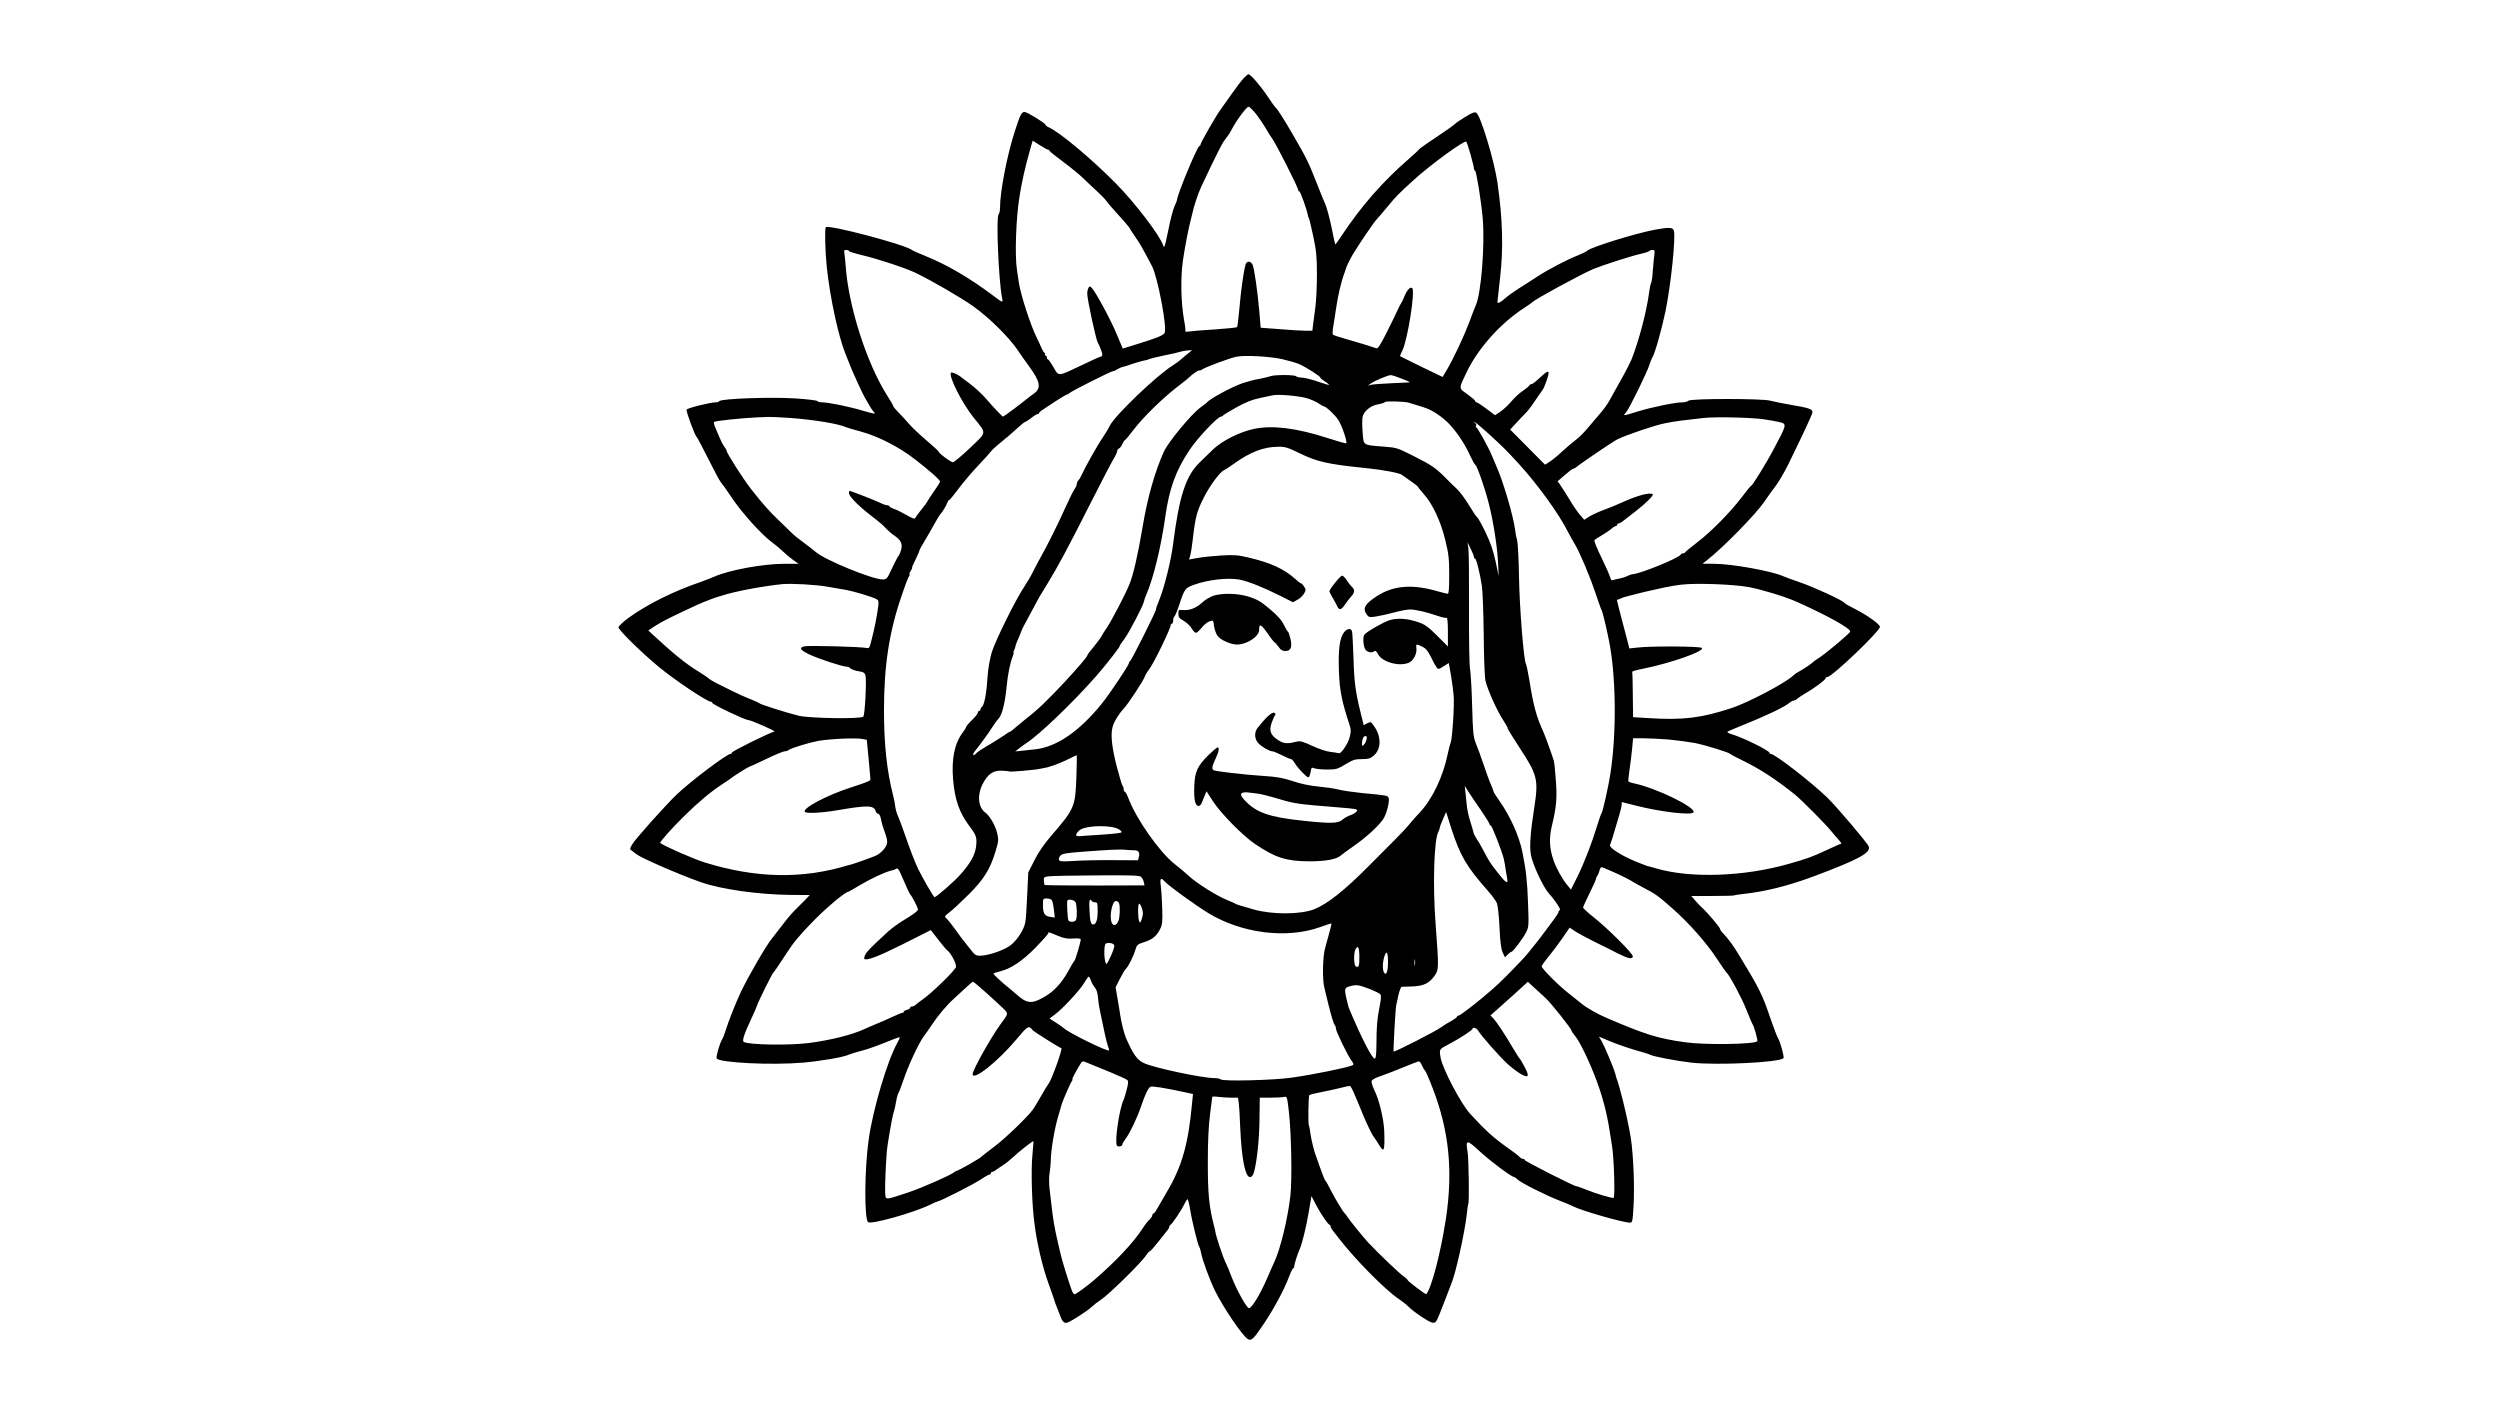 <?xml version="1.0" encoding="UTF-8" standalone="yes"?>
<svg version="1.0" xmlns="http://www.w3.org/2000/svg" width="1920" height="1080" viewBox="0 0 1920 1080" preserveAspectRatio="xMidYMid meet">
  <g transform="translate(0,1080) scale(0.1,-0.1)" fill="#000000" stroke="none">
    <path d="M9548 10196 c-17 -19 -56 -71 -87 -115 -31 -44 -71 -101 -90 -127
-36 -50 -151 -251 -151 -264 0 -5 -4 -10 -9 -12 -18 -6 -171 -376 -171 -412 0
-4 -9 -27 -20 -51 -11 -24 -33 -107 -48 -186 -27 -130 -30 -139 -40 -111 -27
78 -217 326 -362 473 -189 191 -428 391 -515 431 -14 6 -25 15 -25 19 0 12
-142 99 -161 99 -24 0 -34 -20 -75 -148 -61 -188 -114 -465 -114 -591 0 -20
-5 -42 -11 -48 -20 -20 0 -503 27 -642 8 -39 8 -39 -76 24 -174 131 -351 234
-518 301 -47 19 -90 38 -96 43 -52 42 -642 198 -664 176 -9 -9 -5 -186 8 -310
25 -233 90 -535 145 -667 14 -35 27 -67 29 -73 7 -24 102 -233 116 -255 5 -8
19 -33 31 -54 12 -22 28 -46 36 -54 8 -8 12 -16 10 -18 -2 -2 -42 7 -88 21
-101 31 -268 65 -314 65 -18 0 -35 4 -37 9 -1 6 -78 15 -170 21 -179 12 -563
-1 -582 -20 -6 -6 -18 -10 -28 -10 -43 0 -220 -44 -225 -56 -5 -14 64 -201 77
-209 4 -3 44 -78 89 -168 44 -89 88 -171 98 -182 10 -11 45 -60 78 -110 80
-121 233 -291 320 -355 28 -20 64 -51 80 -67 17 -17 50 -44 74 -62 l44 -31
-109 0 c-164 0 -424 -48 -539 -99 -22 -10 -69 -28 -105 -41 -204 -69 -405
-169 -547 -271 -47 -34 -83 -68 -83 -77 0 -20 170 -188 305 -300 122 -102 376
-272 406 -272 5 0 9 -4 9 -8 0 -12 252 -132 277 -132 19 0 213 -85 201 -88
-47 -13 -328 -152 -328 -163 0 -5 -4 -9 -9 -9 -29 0 -301 -205 -413 -311 -84
-80 -326 -350 -344 -386 -19 -34 -19 -35 1 -48 11 -8 25 -19 31 -24 35 -29
328 -157 496 -216 156 -55 440 -95 690 -98 l147 -1 -37 -39 c-20 -21 -54 -55
-75 -75 -21 -20 -64 -70 -95 -112 -31 -41 -69 -89 -83 -107 -43 -51 -181 -289
-240 -413 -38 -81 -97 -229 -116 -294 -8 -27 -21 -59 -28 -70 -18 -29 -48
-134 -41 -145 21 -33 423 -53 664 -32 131 11 317 43 350 61 9 4 55 19 102 31
47 12 130 42 185 65 55 23 102 40 104 38 3 -2 -5 -21 -17 -42 -78 -140 -189
-514 -221 -747 -32 -230 -34 -607 -4 -631 24 -20 353 73 477 134 26 13 53 25
60 26 24 4 264 126 324 165 34 23 67 41 72 41 6 0 10 5 10 10 0 6 5 10 10 10
6 0 16 5 23 10 7 6 33 24 58 40 25 16 62 46 83 66 37 36 149 124 153 120 1 -1
-3 -49 -8 -106 -12 -122 -4 -389 17 -538 20 -151 61 -323 104 -442 33 -91 50
-141 55 -160 1 -3 7 -18 14 -35 6 -16 17 -43 23 -60 15 -41 27 -55 47 -55 20
0 155 86 196 124 17 16 48 40 70 54 57 36 315 289 346 340 11 17 24 32 29 32
5 0 36 35 69 77 34 43 66 83 71 90 6 7 10 16 10 22 0 5 4 11 8 13 12 4 87 115
108 161 10 20 21 37 24 37 4 0 13 -35 20 -77 14 -91 59 -273 70 -288 4 -5 11
-28 15 -50 9 -51 68 -212 107 -290 66 -132 209 -343 251 -369 27 -17 45 0 125
120 78 117 155 260 193 362 13 34 27 62 31 62 5 0 8 7 8 15 0 17 25 96 45 140
16 36 49 175 64 265 6 36 14 81 17 100 l6 34 36 -69 c36 -68 89 -147 105 -153
4 -2 7 -8 7 -13 0 -6 5 -15 10 -22 6 -7 29 -37 52 -67 127 -164 354 -394 459
-465 24 -16 60 -44 79 -63 45 -43 146 -111 177 -119 31 -7 32 -6 89 142 25 66
52 135 59 153 34 77 106 403 121 546 3 34 8 64 10 68 9 14 4 344 -5 402 -17
96 -6 96 94 3 80 -74 244 -197 265 -197 4 0 14 -8 23 -17 20 -23 218 -123 322
-163 44 -17 91 -37 105 -44 61 -33 386 -126 438 -126 18 0 21 10 27 118 10
148 0 397 -20 530 -14 92 -54 273 -87 387 -7 22 -13 43 -14 48 -1 4 -3 9 -4
12 -1 3 -3 8 -5 13 -1 4 -5 21 -10 37 -13 47 -85 216 -106 252 l-20 32 93 -39
c51 -21 136 -50 188 -65 52 -14 103 -30 112 -35 25 -14 199 -47 317 -61 195
-22 675 1 708 34 8 9 -24 125 -41 152 -7 11 -32 76 -56 145 -65 192 -83 229
-241 490 -52 86 -88 134 -134 181 -8 9 -15 20 -15 25 0 11 -100 129 -134 159
-13 11 -38 37 -55 57 l-32 37 161 0 c88 0 164 2 168 4 4 3 34 7 67 11 170 18
350 63 545 136 345 129 440 181 422 229 -10 27 -244 303 -317 374 -121 118
-404 337 -435 337 -5 0 -10 4 -10 8 0 17 -204 118 -293 144 -21 6 -34 14 -30
18 4 4 51 24 103 45 182 72 335 145 371 176 12 10 28 19 35 19 7 0 19 6 26 13
7 7 36 26 63 42 69 39 155 104 155 115 0 6 6 10 13 10 36 0 411 358 405 387
-4 22 -105 93 -195 138 -39 19 -75 40 -79 46 -10 18 -243 124 -346 159 -51 17
-106 37 -123 45 -87 39 -393 95 -529 95 l-91 1 35 27 c121 94 372 350 438 446
26 39 66 94 89 124 23 30 67 105 97 166 120 245 186 387 186 401 0 23 -29 33
-161 55 -68 12 -142 27 -164 33 -58 17 -609 17 -627 0 -6 -7 -29 -13 -49 -13
-54 0 -229 -36 -341 -70 -115 -36 -117 -36 -90 -7 23 25 164 311 182 372 7 22
16 45 20 50 17 22 71 211 100 350 42 202 81 575 65 624 -8 26 -38 27 -150 6
-151 -29 -482 -132 -515 -160 -8 -8 -39 -23 -69 -35 -87 -34 -230 -109 -316
-165 -44 -29 -109 -71 -145 -93 -36 -23 -79 -54 -97 -70 -34 -32 -63 -47 -63
-33 0 5 9 87 20 183 27 226 21 452 -20 738 -25 169 -129 513 -162 534 -13 8
-31 1 -80 -29 -35 -21 -72 -46 -83 -56 -11 -11 -49 -38 -85 -62 -130 -87 -189
-128 -192 -135 -2 -4 -37 -36 -78 -72 -201 -175 -364 -360 -515 -588 -26 -40
-49 -71 -50 -70 -2 2 -15 62 -29 133 -15 72 -36 148 -45 170 -10 22 -44 105
-75 185 -58 146 -72 176 -180 362 -69 118 -114 189 -130 203 -7 6 -34 44 -61
85 -52 78 -131 170 -147 170 -5 0 -23 -16 -40 -34z m106 -281 c26 -36 57 -82
68 -102 11 -21 33 -56 49 -78 31 -43 199 -375 199 -394 0 -6 4 -11 9 -11 8 0
59 -143 65 -182 1 -7 5 -18 8 -24 4 -6 19 -69 34 -140 23 -108 28 -155 28
-289 0 -88 -5 -203 -12 -255 -7 -52 -15 -114 -18 -137 l-5 -43 -52 0 c-29 0
-118 5 -198 12 l-147 11 -11 131 c-14 157 -37 313 -50 350 -13 33 -46 35 -55
4 -15 -51 -36 -201 -47 -333 -7 -77 -15 -143 -18 -147 -4 -4 -81 -12 -171 -18
-91 -5 -180 -13 -198 -16 -19 -3 -32 -2 -29 3 3 4 -1 42 -9 83 -24 133 -28
321 -10 454 15 103 44 255 62 321 3 11 7 30 10 41 10 52 47 163 69 209 121
256 162 338 184 364 14 17 35 47 46 68 38 75 118 183 134 183 9 0 38 -30 65
-65z m-1604 -265 c6 0 10 -4 10 -8 0 -4 48 -43 108 -87 59 -44 125 -98 147
-120 22 -22 70 -67 106 -100 36 -33 70 -68 75 -77 5 -9 45 -56 89 -104 44 -48
82 -92 85 -98 3 -6 25 -40 48 -74 40 -57 57 -89 129 -225 45 -87 119 -479 97
-515 -13 -19 -64 -40 -215 -86 l-106 -33 -47 111 c-45 110 -163 327 -192 356
-13 13 -16 13 -24 0 -5 -8 -10 -28 -10 -45 0 -43 66 -349 81 -377 7 -12 14
-25 14 -28 1 -3 7 -18 13 -33 12 -28 9 -47 -8 -47 -4 0 -69 -29 -143 -65 -185
-88 -175 -88 -216 -15 -19 33 -38 60 -43 60 -4 0 -8 7 -8 15 0 8 -5 15 -11 15
-5 0 -7 5 -4 10 3 6 3 10 -2 10 -4 0 -14 15 -22 33 -7 17 -25 55 -38 82 -48
96 -123 327 -138 424 -2 14 -9 60 -15 101 -17 106 -7 394 19 555 18 118 45
236 87 383 l15 52 55 -35 c30 -19 59 -35 64 -35z m3244 -37 c14 -51 26 -99 26
-107 0 -9 4 -16 8 -16 10 0 50 -248 60 -375 16 -206 -13 -570 -54 -660 -7 -16
-31 -77 -52 -135 -43 -112 -123 -283 -173 -365 l-30 -50 -162 78 c-89 44 -163
80 -164 81 -2 2 7 22 18 46 40 83 99 454 75 477 -13 13 -38 -11 -56 -54 -11
-27 -24 -55 -30 -63 -6 -8 -15 -26 -21 -40 -5 -13 -42 -89 -81 -167 -56 -112
-75 -142 -87 -138 -23 9 -153 49 -246 75 -44 12 -84 26 -88 30 -4 4 -3 33 3
66 5 32 15 91 20 129 16 108 40 212 66 280 4 11 8 25 10 30 4 18 34 79 56 115
52 85 158 241 178 262 12 13 50 57 83 97 71 86 84 99 198 203 129 119 397 314
410 300 4 -4 19 -48 33 -99z m-4774 -741 c0 -4 44 -18 98 -31 131 -31 343
-102 417 -138 134 -66 344 -188 439 -255 119 -84 272 -235 339 -333 26 -38 65
-95 88 -125 89 -121 98 -171 39 -213 -21 -15 -49 -36 -62 -47 -30 -26 -170
-130 -175 -130 -5 0 -70 68 -132 140 -30 34 -84 84 -120 111 -36 27 -71 53
-78 59 -20 16 -63 34 -69 28 -22 -23 83 -233 175 -347 100 -125 103 -105 -29
-231 -63 -60 -122 -109 -131 -110 -17 0 -109 68 -109 80 0 4 -42 43 -94 87
-52 44 -113 102 -136 129 -23 27 -60 67 -81 88 -22 22 -39 43 -39 47 0 5 -20
40 -45 79 -157 245 -298 684 -320 995 -4 50 -9 98 -11 108 -4 12 0 17 15 17
12 0 21 -4 21 -8z m6186 -24 c-3 -18 -8 -73 -12 -123 -3 -49 -9 -94 -14 -100
-4 -5 -10 -35 -14 -65 -18 -145 -78 -374 -135 -518 -12 -29 -51 -106 -88 -170
-36 -64 -76 -135 -87 -156 -12 -21 -43 -65 -71 -96 -27 -31 -70 -82 -95 -112
-25 -30 -63 -68 -85 -84 -21 -15 -69 -56 -105 -89 -36 -34 -81 -71 -100 -82
l-34 -22 -134 135 -134 135 53 57 c29 31 62 67 75 79 12 12 44 55 70 95 27 40
51 75 54 78 3 3 11 21 18 40 39 103 34 118 -23 66 -58 -53 -74 -66 -85 -66 -5
0 -13 -6 -17 -13 -4 -6 -27 -25 -51 -41 -24 -16 -61 -51 -84 -78 -22 -27 -60
-62 -83 -78 l-43 -29 -65 49 c-37 28 -71 50 -77 50 -5 0 -10 4 -10 10 0 5 -27
28 -60 52 -69 49 -69 39 -4 174 89 184 265 378 444 492 30 20 57 38 60 42 16
20 374 215 467 254 76 31 293 101 366 117 32 7 60 16 63 21 3 4 14 8 25 8 17
0 19 -5 15 -32z m-3586 -766 c-19 -15 -43 -35 -52 -44 -10 -10 -38 -30 -62
-45 -125 -78 -444 -384 -483 -463 -12 -25 -38 -67 -57 -95 -36 -51 -134 -227
-158 -280 -7 -16 -18 -36 -25 -43 -7 -7 -13 -20 -13 -29 0 -8 -8 -27 -19 -41
-10 -15 -42 -81 -72 -147 -52 -117 -146 -304 -187 -375 -11 -19 -35 -64 -53
-100 -17 -36 -50 -92 -72 -125 -65 -96 -224 -417 -251 -507 -14 -48 -27 -123
-31 -178 -7 -124 -24 -218 -41 -235 -8 -7 -14 -18 -14 -24 0 -6 -4 -11 -10
-11 -5 0 -10 -6 -10 -13 0 -7 -20 -33 -45 -57 -25 -24 -45 -48 -45 -53 0 -4
-11 -23 -25 -41 -64 -84 -89 -204 -75 -365 14 -159 48 -253 129 -361 50 -66
55 -84 47 -153 -8 -63 -42 -124 -116 -209 -47 -54 -188 -178 -203 -178 -7 0
-94 151 -125 215 -26 54 -67 161 -113 295 -16 47 -36 99 -44 116 -8 17 -17 49
-20 72 -2 23 -10 60 -16 84 -48 188 -70 390 -70 657 0 341 41 607 139 886 24
72 49 136 55 143 5 6 6 12 2 12 -4 0 0 11 9 25 9 14 14 25 11 25 -3 0 8 27 25
60 16 33 30 64 30 69 0 5 17 38 39 73 21 35 55 93 75 130 20 37 42 73 49 80
17 19 47 69 54 91 3 9 9 17 13 17 4 0 36 39 71 86 35 47 104 129 154 181 49
52 93 101 98 109 4 7 38 38 75 68 37 29 92 76 122 105 30 28 59 51 64 51 4 0
25 14 46 30 21 17 43 30 49 30 6 0 11 4 11 8 0 4 14 17 31 27 17 11 41 27 53
35 65 44 131 84 135 82 2 -2 7 1 10 6 7 12 325 172 340 172 7 0 22 7 34 15 13
8 32 16 42 18 11 2 27 7 35 10 32 12 116 37 135 40 11 1 25 5 30 9 6 3 57 16
115 28 58 11 116 25 130 30 14 4 39 8 55 9 l30 1 -35 -28z m730 -41 c47 -11
103 -27 125 -36 49 -21 165 -94 165 -105 0 -5 16 -18 36 -30 19 -12 33 -24 31
-26 -2 -2 -41 10 -88 26 -46 16 -101 30 -121 30 -20 0 -40 5 -43 10 -8 12
-166 13 -197 1 -13 -5 -52 -14 -88 -21 -36 -6 -92 -21 -125 -32 -82 -28 -253
-120 -275 -148 -3 -4 -25 -21 -50 -39 -70 -51 -248 -265 -282 -341 -69 -153
-126 -355 -163 -578 -36 -215 -73 -374 -102 -442 -36 -86 -132 -269 -170 -327
-24 -35 -43 -66 -43 -68 0 -3 -20 -31 -45 -63 -25 -31 -49 -62 -54 -67 -4 -6
-10 -16 -12 -22 -6 -15 -70 -90 -169 -197 -138 -148 -216 -222 -300 -286 -18
-14 -52 -42 -75 -62 -23 -21 -45 -38 -49 -38 -4 0 -22 -11 -39 -24 -18 -13
-72 -47 -121 -76 -49 -28 -95 -59 -102 -68 -7 -9 -15 -14 -19 -10 -3 3 0 14 9
25 36 44 113 149 138 190 15 24 36 53 47 64 26 28 49 116 61 239 10 103 27
188 49 243 6 15 8 27 5 27 -3 0 -2 6 3 13 4 6 8 19 10 27 1 8 6 23 11 35 5 11
17 40 27 65 9 25 21 52 26 60 5 8 31 58 59 110 28 52 56 104 62 115 7 11 36
58 64 105 80 131 153 267 324 605 86 171 169 329 183 352 15 24 27 50 27 58 0
9 6 18 14 21 8 3 20 19 26 35 7 16 16 29 19 29 4 0 31 32 61 72 79 105 238
260 370 359 30 23 60 47 65 53 16 18 75 58 75 51 0 -4 10 -1 23 8 29 19 209
86 261 97 62 14 260 3 356 -19z m912 -148 c38 -14 67 -27 66 -29 -2 -1 -64 -4
-138 -7 -74 -3 -146 -9 -160 -12 l-25 -7 23 17 c26 19 129 63 152 64 8 1 45
-11 82 -26z m-723 -152 c32 -10 73 -28 89 -40 17 -11 33 -21 37 -21 17 0 86
-64 113 -105 28 -42 71 -170 61 -180 -3 -2 -67 16 -144 41 -238 77 -423 100
-565 70 -106 -22 -246 -92 -312 -156 -29 -28 -76 -74 -104 -101 -107 -103
-158 -261 -204 -624 -16 -128 -66 -330 -104 -425 -23 -58 -29 -75 -28 -81 2
-11 -190 -394 -199 -397 -5 -2 -9 -9 -9 -15 0 -15 -143 -229 -205 -307 -174
-216 -349 -337 -516 -355 -30 -3 -76 -8 -103 -11 l-49 -5 29 23 c16 13 41 31
55 40 98 62 359 312 539 517 74 85 180 220 180 231 0 4 15 27 34 51 35 46 144
254 151 288 2 11 10 35 18 53 54 122 114 367 147 603 31 217 81 354 189 514
58 87 213 251 237 251 7 0 14 4 16 8 2 4 48 33 103 63 72 40 122 60 180 72 44
9 89 19 100 21 41 10 206 -5 264 -23z m781 -34 c8 -3 42 -13 75 -23 83 -24
123 -45 195 -103 68 -55 152 -171 201 -281 16 -35 34 -67 40 -71 14 -8 74
-181 104 -300 34 -134 64 -326 70 -449 l5 -105 -24 114 c-18 83 -39 143 -77
223 -29 60 -58 112 -65 116 -6 4 -34 45 -62 92 -28 47 -70 103 -93 125 -24 22
-66 63 -93 91 -71 71 -103 93 -244 164 -119 60 -128 63 -226 70 -163 13 -153
7 -161 110 -4 48 -4 102 0 119 9 44 65 88 120 96 25 4 48 12 51 17 6 9 154 5
184 -5z m-4749 -117 c182 -14 367 -44 424 -70 11 -5 63 -20 115 -34 138 -38
296 -119 420 -216 116 -90 190 -156 190 -169 0 -4 -22 -40 -50 -79 -27 -39
-50 -74 -50 -77 0 -3 -20 -29 -44 -59 -24 -30 -45 -59 -48 -66 -2 -8 -24 0
-63 23 -33 19 -77 41 -97 48 -21 7 -38 17 -38 21 0 4 -8 8 -17 8 -10 0 -31 7
-48 16 -28 15 -230 94 -240 94 -3 0 -5 -7 -5 -16 0 -29 85 -112 211 -206 20
-15 52 -43 70 -63 19 -20 51 -48 73 -62 48 -34 60 -64 45 -112 -7 -20 -15 -38
-19 -41 -4 -3 -25 -44 -48 -92 -39 -85 -42 -88 -74 -88 -78 0 -442 149 -512
210 -17 15 -60 48 -95 74 -36 26 -75 57 -86 69 -12 12 -55 54 -96 93 -85 81
-132 135 -223 251 -61 79 -186 275 -186 292 0 5 -8 19 -18 32 -10 13 -26 44
-36 69 -10 25 -25 60 -33 78 -8 18 -12 36 -9 41 5 8 198 29 321 35 33 1 76 3
96 4 19 1 96 -3 170 -8z m7474 -10 c39 -6 92 -15 118 -21 63 -15 63 -13 -47
-220 -46 -88 -158 -269 -166 -269 -4 0 -36 -39 -72 -87 -85 -113 -240 -271
-348 -352 -47 -36 -86 -68 -88 -73 -2 -4 -10 -8 -17 -8 -7 0 -15 -4 -17 -9 -9
-25 -318 -151 -371 -151 -6 0 -23 -6 -37 -13 -15 -8 -42 -16 -60 -20 -19 -3
-42 -8 -51 -12 -12 -5 -18 1 -23 22 -4 15 -34 83 -67 151 -33 67 -57 127 -54
133 4 5 30 23 59 39 28 16 61 39 73 50 12 11 27 20 33 20 5 0 10 5 10 10 0 6
5 10 11 10 6 0 23 9 37 21 15 11 56 43 92 71 79 61 141 123 133 132 -18 18
-125 -11 -243 -66 -36 -16 -96 -41 -135 -55 -38 -14 -87 -37 -109 -50 l-39
-25 -33 38 c-19 22 -54 73 -78 114 -25 41 -55 90 -69 109 l-24 35 55 48 c30
26 59 48 64 48 5 0 14 5 21 10 38 32 279 195 317 215 67 34 298 112 371 125
91 17 114 20 294 40 92 10 357 4 460 -10z m-2117 -107 c122 -112 140 -130 239
-238 144 -158 306 -382 374 -518 17 -33 42 -77 54 -97 35 -56 118 -252 160
-380 21 -63 41 -119 45 -125 7 -11 29 -99 55 -225 56 -270 62 -704 14 -1025
-14 -95 -59 -298 -69 -310 -4 -5 -20 -50 -35 -100 -40 -131 -100 -287 -153
-393 l-47 -94 -28 34 c-38 45 -86 132 -107 194 -31 90 -34 168 -11 264 35 144
40 211 30 348 -5 70 -12 136 -15 147 -11 39 -66 190 -79 220 -55 119 -79 206
-110 405 -10 58 -21 112 -26 121 -17 33 -49 430 -53 669 -2 135 -9 261 -14
280 -6 19 -13 53 -15 75 -14 112 -92 378 -147 500 -5 11 -19 45 -32 75 -26 64
-109 213 -120 218 -5 2 -5 8 -2 14 4 6 0 14 -7 19 -8 5 -10 9 -6 9 5 0 52 -39
105 -87z m-1449 -153 c137 -67 217 -85 511 -115 139 -14 267 -39 280 -54 3 -3
31 -23 63 -45 31 -21 57 -41 57 -45 0 -3 21 -28 45 -56 68 -76 130 -209 165
-353 26 -107 30 -142 30 -268 0 -101 -3 -144 -11 -144 -7 0 -42 9 -78 19 -193
56 -337 45 -463 -35 -96 -62 -115 -95 -82 -143 15 -21 22 -23 64 -17 26 4 90
17 141 31 52 14 110 25 129 24 41 0 121 -18 208 -48 35 -12 67 -19 73 -16 5 4
9 -38 9 -107 l0 -113 -83 83 c-66 66 -93 86 -140 102 -87 31 -166 36 -228 16
-50 -17 -177 -90 -191 -111 -13 -18 -8 -90 8 -113 16 -23 53 -29 70 -12 6 6
16 -2 28 -25 32 -60 162 -96 235 -65 35 14 65 70 59 111 -5 34 -1 35 46 12 26
-12 42 -31 65 -77 16 -34 35 -69 43 -80 14 -18 16 -18 55 7 l40 25 16 -91 c9
-51 18 -121 21 -156 7 -73 -10 -336 -23 -366 -5 -11 -14 -47 -21 -80 -36 -178
-118 -350 -216 -455 -29 -30 -66 -72 -82 -93 -17 -21 -61 -68 -99 -106 -37
-37 -130 -130 -206 -207 -188 -190 -322 -297 -424 -337 -104 -41 -322 -42
-463 -2 -111 31 -135 39 -145 46 -6 4 -33 16 -61 27 -76 30 -232 128 -293 184
-29 27 -78 68 -108 91 -117 91 -299 350 -358 510 -10 26 -22 47 -26 47 -5 0
-9 8 -9 18 0 10 -4 22 -9 28 -5 5 -25 74 -46 154 -36 143 -46 237 -31 294 9
39 49 105 84 141 35 37 157 222 166 253 4 12 18 35 31 51 32 38 171 324 167
344 -1 4 3 7 8 7 6 0 10 11 10 24 0 14 4 27 9 31 5 3 22 42 37 88 41 125 46
131 111 155 110 40 261 57 351 41 65 -12 186 -60 319 -127 l93 -47 36 20 c19
10 42 32 50 48 14 25 14 31 -1 53 -8 13 -19 24 -23 24 -4 0 -22 13 -40 30 -88
80 -191 128 -367 169 -76 18 -106 21 -205 15 -63 -4 -145 -12 -181 -19 l-67
-12 9 31 c5 17 14 71 19 119 21 182 32 222 91 337 43 83 121 188 147 197 9 4
46 28 82 54 123 88 224 127 336 128 53 1 73 -5 163 -49z m1341 -797 c0 -7 4
-13 8 -13 10 0 37 -107 53 -210 6 -41 12 -210 14 -375 1 -167 7 -323 13 -351
14 -66 89 -233 136 -304 20 -30 36 -59 36 -65 0 -6 43 -75 95 -155 130 -197
141 -239 110 -440 -32 -202 -39 -308 -28 -374 13 -75 98 -256 141 -301 40 -42
95 -125 82 -125 -5 0 -10 -6 -10 -12 0 -7 -16 -33 -35 -58 -19 -25 -49 -65
-67 -90 -38 -53 -135 -175 -163 -205 -114 -121 -179 -186 -244 -243 -102 -90
-246 -202 -260 -202 -6 0 -11 -4 -11 -8 0 -5 -19 -19 -42 -32 -24 -12 -59 -34
-78 -48 -37 -29 -361 -194 -367 -188 -4 4 14 334 20 356 2 8 10 43 17 78 8 34
19 63 25 63 5 1 42 2 80 3 86 3 130 23 170 79 36 51 36 55 11 392 -24 309 -13
664 22 720 4 6 8 17 9 27 1 9 13 40 26 69 l23 53 38 -120 c69 -215 117 -298
285 -488 30 -34 60 -75 67 -92 7 -17 16 -97 20 -185 5 -112 12 -165 24 -193
l18 -38 21 21 c12 12 24 21 29 21 12 1 88 102 112 149 21 42 22 51 15 230 -6
167 -15 248 -44 392 -25 119 -91 267 -172 383 -27 38 -49 73 -49 78 0 4 -9 27
-19 51 -11 23 -36 92 -56 152 -21 61 -47 135 -60 165 -20 50 -23 77 -29 285
-3 127 -11 255 -16 285 -6 33 -9 221 -8 470 1 228 -1 435 -5 460 l-7 45 25
-50 c14 -27 25 -56 25 -62z m-4965 -229 c50 -8 115 -20 145 -25 59 -11 200
-53 231 -70 17 -9 19 -17 13 -62 -9 -69 -28 -166 -50 -250 -16 -66 -18 -68
-43 -63 -42 9 -445 20 -474 12 -43 -10 -32 -29 41 -63 69 -33 253 -93 283 -93
10 0 24 -6 32 -14 8 -8 35 -17 61 -21 38 -6 47 -12 53 -33 9 -39 -4 -303 -17
-316 -19 -19 -411 -13 -495 7 -91 22 -299 88 -305 97 -3 3 -32 17 -65 30 -33
12 -94 40 -135 60 -41 21 -97 48 -123 61 -26 13 -56 31 -65 39 -9 9 -45 32
-78 53 -96 58 -193 137 -356 288 l-29 27 56 37 c49 32 126 70 320 160 46 21
158 64 170 65 3 0 10 2 17 5 99 33 319 74 468 89 70 6 257 -4 345 -20z m7076
-3 c102 -19 278 -73 368 -113 235 -105 411 -203 411 -228 0 -11 -175 -159
-235 -199 -22 -14 -42 -28 -45 -31 -14 -15 -79 -59 -108 -74 -18 -9 -41 -25
-50 -34 -57 -56 -344 -207 -473 -250 -235 -77 -374 -94 -642 -77 l-115 7 -2
170 c0 94 -3 174 -5 178 -2 4 33 14 78 23 219 44 482 136 457 161 -13 13 -388
15 -491 3 l-66 -7 -10 42 c-6 24 -29 109 -50 190 -22 81 -37 145 -35 143 3 -2
13 0 24 6 11 6 27 12 36 14 9 2 42 11 72 19 30 8 66 17 80 20 14 3 68 15 120
27 52 12 127 25 165 29 111 13 397 3 516 -19z m-6804 -1167 l30 -6 14 -146 c7
-81 14 -151 14 -156 0 -13 -19 -21 -145 -62 -188 -60 -383 -163 -358 -190 14
-13 131 -7 253 14 229 39 275 38 290 -7 3 -12 12 -21 20 -21 7 0 16 -17 20
-37 11 -51 11 -50 34 -116 16 -45 18 -64 10 -85 -11 -29 -42 -62 -77 -81 -16
-9 -176 -66 -197 -71 -3 0 -10 -2 -17 -4 -355 -109 -712 -102 -1108 21 -88 28
-314 127 -339 149 -7 6 91 116 184 207 106 105 207 189 290 243 33 21 62 41
65 44 9 10 136 90 142 90 3 0 62 27 131 60 68 33 133 60 144 60 10 0 23 4 29
9 13 14 159 58 229 71 96 16 289 25 342 14z m6193 -4 c63 -6 151 -18 195 -26
81 -16 266 -73 275 -85 3 -4 48 -28 100 -53 130 -64 245 -139 390 -254 56 -45
252 -242 294 -297 13 -16 35 -42 49 -57 14 -16 22 -28 17 -28 -5 0 -55 -22
-112 -49 -107 -50 -147 -65 -288 -105 -345 -99 -758 -113 -1022 -35 -38 11
-70 20 -73 20 -2 0 -39 15 -82 32 -109 45 -205 106 -198 126 3 8 12 35 20 60
50 163 67 225 69 247 0 13 1 24 2 24 1 0 52 -13 115 -29 187 -47 420 -74 435
-50 23 37 -294 191 -463 224 -18 4 -34 10 -37 13 -2 4 2 45 9 92 7 47 16 120
20 163 l7 77 81 0 c45 0 134 -5 197 -10z m-4553 -282 c-8 -232 -15 -250 -186
-448 -63 -73 -105 -133 -137 -198 l-47 -93 -8 -172 c-4 -95 -10 -190 -15 -212
-10 -53 -56 -127 -107 -170 -45 -39 -175 -85 -240 -85 -32 0 -41 6 -77 53 -23
28 -47 59 -53 67 -7 8 -33 44 -59 80 -26 36 -56 74 -67 84 -20 18 -19 18 24
52 24 18 90 80 147 137 116 116 162 191 204 329 23 76 24 88 13 138 -13 57
-58 135 -90 158 -56 39 -66 133 -23 219 39 77 81 107 146 104 28 -1 54 -3 58
-6 8 -5 203 12 240 21 14 3 34 7 45 9 11 2 20 4 20 5 0 1 7 3 15 5 25 5 115
43 156 65 21 11 41 20 43 20 2 0 1 -73 -2 -162z m3111 -267 c34 -50 62 -95 62
-101 0 -5 4 -10 9 -10 9 0 84 -192 100 -255 5 -22 12 -61 15 -86 4 -25 9 -58
12 -72 7 -40 -14 -26 -75 53 -59 76 -61 79 -110 171 -18 35 -42 76 -53 91 -10
15 -21 37 -23 50 -3 12 -13 49 -24 82 -11 34 -23 88 -26 121 -3 33 -8 80 -11
105 l-5 45 33 -52 c18 -28 61 -92 96 -142z m-2785 -140 c18 -11 25 -21 18 -25
-6 -4 -79 -12 -163 -17 -83 -6 -154 -10 -157 -11 -3 0 -12 0 -19 1 -18 2 2 37
30 52 61 32 240 32 291 0z m115 -161 c36 0 48 -16 38 -53 l-6 -24 -192 1
c-106 1 -242 -2 -301 -6 -90 -6 -109 -4 -114 8 -3 8 2 23 11 33 14 15 44 20
174 30 204 15 279 19 322 15 19 -2 50 -4 68 -4z m3694 -172 c51 -23 104 -49
118 -58 14 -10 59 -35 101 -57 96 -50 112 -62 220 -157 126 -110 265 -267 344
-388 37 -57 71 -105 75 -108 20 -14 118 -196 152 -284 22 -55 43 -105 47 -111
12 -14 43 -126 37 -132 -23 -24 -403 -29 -551 -8 -215 30 -304 58 -610 189
-64 27 -153 78 -185 105 -14 12 -59 48 -100 80 -80 62 -210 192 -210 210 0 5
22 36 48 68 27 32 75 96 108 143 l59 86 40 -27 c22 -15 87 -50 145 -79 58 -28
140 -69 182 -91 83 -42 118 -49 118 -23 0 22 -193 214 -300 299 -47 37 -84 71
-82 77 1 6 25 57 53 114 28 57 49 105 47 107 -1 2 2 10 8 18 6 8 14 26 18 42
3 15 11 27 16 27 5 0 51 -19 102 -42z m-5486 -5 c47 -109 70 -159 75 -163 11
-8 59 -102 59 -114 -1 -13 -30 -35 -119 -89 -36 -22 -86 -59 -110 -81 -135
-124 -162 -152 -175 -177 -8 -15 -11 -30 -8 -33 16 -17 109 19 299 114 l212
107 57 -74 c31 -40 62 -77 68 -81 26 -16 73 -104 68 -128 -5 -25 -188 -204
-258 -251 -21 -15 -45 -33 -52 -40 -7 -7 -20 -13 -28 -13 -8 0 -14 -4 -14 -10
0 -5 -11 -12 -25 -16 -14 -3 -25 -10 -25 -15 0 -5 -3 -8 -7 -7 -5 1 -39 -13
-78 -31 -38 -18 -97 -44 -130 -57 -33 -14 -74 -31 -90 -39 -94 -43 -258 -84
-420 -105 -154 -20 -465 -15 -503 8 -14 9 3 61 57 176 21 45 42 92 46 106 10
31 115 243 124 250 6 4 44 60 99 145 55 86 105 146 217 260 100 101 237 215
258 215 3 0 44 24 93 53 89 53 199 103 243 112 13 2 26 7 29 10 12 12 23 3 38
-32z m1845 -26 c9 -6 19 -24 23 -39 l6 -28 -87 0 c-343 -2 -676 0 -680 3 -2 3
-5 17 -6 33 -2 27 1 29 38 34 22 3 186 6 365 7 247 2 329 0 341 -10z m180 -33
c24 -30 241 -187 338 -246 257 -157 604 -200 860 -108 46 17 85 29 86 28 2 -2
-5 -32 -15 -68 -10 -36 -25 -92 -34 -125 -18 -68 -21 -238 -5 -300 6 -22 19
-76 29 -120 23 -95 43 -161 53 -171 4 -4 7 -15 7 -24 0 -21 94 -214 121 -248
15 -20 17 -27 7 -33 -33 -17 -301 -72 -473 -96 -134 -19 -523 -29 -539 -13 -5
5 -27 10 -47 10 -95 0 -466 79 -545 116 -52 25 -82 68 -137 194 -13 29 -34
113 -43 170 -1 8 -9 61 -19 117 l-17 101 31 61 c17 34 37 69 46 78 21 20 60
98 75 149 11 38 17 42 66 58 64 20 97 47 124 101 17 35 19 56 16 160 -2 66 -7
144 -11 173 -8 54 1 66 26 36z m-864 -146 c6 -7 13 -40 17 -74 l7 -61 -33 5
c-45 6 -58 26 -58 89 0 52 1 53 29 53 16 0 33 -6 38 -12z m183 -17 c11 -21 14
-110 4 -135 -7 -19 -53 -21 -59 -3 -7 19 -13 146 -7 152 13 12 52 3 62 -14z
m125 9 c3 -5 15 -10 26 -10 17 0 19 -7 19 -66 0 -70 -12 -104 -35 -104 -18 0
-24 25 -28 118 -4 66 2 87 18 62z m209 -16 c10 -26 7 -111 -5 -138 -15 -33
-36 -40 -49 -16 -23 43 0 170 30 170 10 0 21 -7 24 -16z m176 -40 c10 -29 10
-45 0 -78 -11 -35 -14 -38 -21 -21 -11 28 -11 135 0 135 5 0 15 -16 21 -36z
m-648 -210 c50 -21 74 -25 120 -22 38 3 58 0 58 -7 0 -20 -41 -160 -49 -165
-4 -3 -26 -39 -49 -82 -50 -90 -110 -154 -184 -196 -96 -54 -131 -50 -210 20
-21 18 -50 43 -65 55 -44 34 -113 99 -113 105 0 3 21 11 48 17 87 22 171 78
275 183 53 55 97 104 97 109 0 13 3 12 72 -17z m436 -76 c2 -9 -11 -47 -29
-85 -29 -62 -32 -66 -39 -43 -13 42 -11 138 3 144 24 10 62 1 65 -16z m1882
-87 c0 -72 -4 -83 -26 -74 -17 6 -20 104 -3 134 18 34 29 10 29 -60z m220 -39
c0 -74 -13 -108 -30 -82 -13 20 -13 74 1 121 17 55 29 38 29 -39z m207 -24
c-2 -13 -4 -5 -4 17 -1 22 1 32 4 23 2 -10 2 -28 0 -40z m-2488 -120 c6 -18
20 -41 30 -53 12 -13 21 -41 24 -80 5 -52 13 -95 32 -180 3 -11 11 -51 19 -90
8 -38 19 -83 25 -99 7 -16 10 -31 8 -33 -12 -11 -301 131 -342 167 -11 10 -41
31 -68 48 l-47 30 37 27 c60 43 195 188 228 244 17 28 33 51 37 51 3 0 11 -14
17 -32z m-802 -95 c54 -49 113 -103 131 -121 37 -37 38 -35 -23 -117 -73 -99
-215 -353 -215 -384 0 -57 192 95 334 264 90 108 97 112 126 74 8 -11 212
-139 221 -139 13 0 -72 -237 -96 -270 -7 -8 -34 -53 -61 -100 -27 -47 -55 -94
-64 -105 -47 -62 -217 -225 -295 -282 -49 -37 -94 -72 -100 -78 -11 -13 -174
-106 -190 -108 -5 -1 -12 -5 -15 -8 -15 -18 -252 -123 -355 -157 -188 -62
-173 -62 -177 5 -2 46 4 195 13 313 3 42 40 258 49 285 10 31 18 67 27 120 3
17 9 35 13 40 4 6 22 51 39 102 35 106 117 282 155 333 15 19 43 60 63 90 46
70 117 154 168 199 21 20 62 57 90 83 27 26 53 48 58 48 4 0 51 -39 104 -87z
m4233 17 c9 -8 36 -33 61 -56 44 -41 199 -236 199 -251 0 -4 12 -21 26 -38 37
-43 117 -210 170 -356 45 -123 76 -244 95 -369 6 -36 15 -92 20 -125 15 -97
24 -395 11 -395 -25 0 -138 34 -203 61 -40 16 -77 29 -83 29 -18 0 -396 192
-396 201 0 5 -6 9 -14 9 -7 0 -19 7 -26 15 -7 9 -50 41 -94 72 -105 74 -172
135 -287 261 -70 77 -211 346 -225 429 -11 66 -12 65 62 103 84 44 184 109
184 120 0 15 32 4 43 -16 19 -35 168 -203 225 -255 31 -28 76 -62 100 -76 62
-37 71 -20 31 53 -17 33 -34 61 -38 64 -4 3 -26 39 -51 80 -63 108 -125 201
-151 229 l-22 23 59 52 c32 28 97 86 143 128 l85 78 30 -28 c16 -15 37 -34 46
-42z m-1287 13 c37 -15 72 -32 78 -39 8 -10 6 -36 -6 -96 -19 -98 -23 -146
-24 -290 -1 -79 -4 -108 -13 -108 -21 0 -102 159 -193 375 -9 22 -9 21 -24 85
-18 78 -16 86 32 97 49 12 59 10 150 -24z m-2144 -577 c31 -13 103 -43 161
-66 58 -24 110 -48 117 -54 10 -9 9 -24 -3 -71 -8 -33 -19 -69 -24 -80 -34
-70 -71 -325 -52 -353 9 -14 42 -6 42 10 0 5 11 24 24 41 34 45 90 163 119
249 32 95 57 146 74 152 14 6 112 -10 251 -40 l74 -16 -7 -72 c-29 -314 -78
-486 -194 -681 -36 -61 -72 -123 -80 -138 -8 -15 -18 -27 -23 -27 -4 0 -8 -6
-8 -13 0 -8 -10 -22 -21 -33 -12 -10 -37 -41 -54 -69 -72 -110 -204 -251 -370
-394 -54 -47 -142 -111 -152 -111 -6 0 -15 12 -21 28 -28 77 -76 233 -87 282
-3 14 -16 72 -30 130 -13 57 -29 149 -35 205 -6 55 -15 132 -20 171 -4 39 -4
91 1 115 4 24 8 66 9 93 0 77 29 250 56 339 13 45 26 89 28 97 8 27 68 165 78
178 6 6 7 12 4 12 -6 0 22 54 61 118 17 27 13 27 82 -2z m2541 -7 c7 -17 18
-36 25 -42 6 -7 32 -66 57 -132 127 -327 158 -635 103 -1003 -40 -262 -111
-535 -151 -581 -5 -5 -144 100 -144 109 0 4 -13 16 -29 27 -28 17 -196 178
-272 259 -40 43 -148 177 -164 203 -5 9 -13 18 -16 21 -13 10 -77 117 -109
180 -18 36 -35 67 -39 70 -7 5 -24 49 -49 120 -8 25 -19 54 -23 65 -16 39 -38
130 -45 180 -3 28 -8 53 -11 58 -8 14 -5 229 3 236 5 5 50 16 99 25 50 10 115
24 145 32 30 8 59 14 65 14 11 0 24 -28 110 -238 26 -61 58 -127 70 -145 13
-17 34 -49 46 -69 39 -65 45 -50 40 107 -4 93 -39 239 -76 313 -14 29 -24 60
-21 70 4 10 32 26 73 39 38 13 115 43 173 67 58 24 110 44 116 45 6 1 17 -13
24 -30z m-1465 -249 l53 0 6 -42 c3 -24 8 -108 11 -188 10 -236 38 -380 75
-380 12 0 22 11 29 33 23 73 43 260 44 415 l2 162 85 0 c47 0 94 3 105 6 19 5
21 -2 34 -118 19 -171 25 -521 11 -643 -20 -173 -75 -401 -120 -500 -10 -22
-35 -77 -54 -122 -53 -125 -119 -235 -143 -240 -16 -3 -94 136 -133 237 -17
46 -40 100 -50 120 -17 33 -72 197 -76 230 -1 8 -5 26 -9 40 -39 149 -49 250
-49 490 0 170 6 284 17 372 9 69 17 130 17 133 0 4 21 5 46 1 26 -3 70 -6 99
-6z"/>
    <path d="M10253 6324 c-24 -29 -43 -58 -43 -64 0 -6 10 -27 23 -48 12 -20 28
-49 35 -64 16 -38 32 -35 62 10 13 20 35 48 47 61 27 28 29 53 7 72 -9 8 -27
31 -40 51 -14 21 -30 38 -37 37 -6 0 -31 -25 -54 -55z"/>
    <path d="M9319 6225 c-25 -8 -64 -32 -87 -53 -45 -42 -97 -62 -149 -57 -31 3
-33 1 -33 -28 0 -27 7 -36 41 -55 22 -13 50 -39 61 -58 11 -19 26 -34 33 -34
7 0 27 18 44 39 17 22 44 44 60 49 29 10 29 10 35 -38 4 -26 16 -59 27 -74 26
-33 101 -66 151 -66 74 0 168 62 168 111 0 52 13 48 61 -20 26 -38 52 -71 56
-73 5 -1 19 -18 32 -35 16 -24 30 -33 51 -33 44 0 56 30 40 97 -7 29 -16 53
-19 53 -4 0 -17 23 -30 50 -17 36 -47 70 -107 121 -70 59 -97 75 -159 95 -87
28 -202 31 -276 9z"/>
    <path d="M10320 5941 c-32 -46 -43 -130 -37 -296 5 -148 21 -229 86 -427 13
-39 -4 -105 -42 -160 -23 -35 -37 -46 -49 -42 -10 3 -38 7 -63 10 -26 2 -86
22 -135 45 -68 32 -96 40 -117 34 -78 -19 -101 -18 -147 11 -58 38 -71 70 -50
132 9 26 21 53 26 59 7 9 5 15 -7 19 -17 7 -66 -39 -126 -115 -29 -36 -25 -92
9 -123 29 -28 83 -58 104 -58 7 0 40 -14 73 -30 33 -17 64 -30 70 -30 6 0 19
-14 29 -31 23 -39 90 -109 104 -109 6 0 13 18 17 39 6 38 8 39 31 30 14 -5 58
-9 98 -9 67 0 77 3 139 40 57 35 74 40 126 40 49 0 65 4 90 26 59 49 61 144 6
224 -26 38 -28 39 -55 25 l-27 -14 -22 89 c-41 167 -51 239 -56 422 -4 101 -8
193 -11 206 -6 31 -38 28 -64 -7z m175 -820 c-3 -14 -13 -33 -21 -41 -12 -12
-14 -12 -14 5 0 36 11 62 26 62 11 0 14 -7 9 -26z"/>
    <path d="M9283 5003 c-88 -87 -107 -129 -111 -243 -4 -100 7 -150 33 -150 9 0
19 10 24 23 5 12 15 37 23 56 l14 34 51 -79 c61 -93 231 -266 323 -327 156
-105 238 -131 415 -132 131 0 214 16 248 49 6 6 47 36 90 66 102 70 213 173
237 221 24 47 42 125 35 150 -7 20 -10 20 -210 39 -66 7 -142 18 -170 25 -27
8 -98 18 -157 24 -71 7 -139 21 -200 42 -75 25 -119 33 -228 40 -152 10 -365
35 -380 44 -15 10 -12 29 15 87 26 55 32 88 16 88 -5 0 -36 -26 -68 -57z m377
-298 c24 -3 99 -22 165 -42 120 -36 146 -39 457 -64 137 -11 147 -13 138 -29
-6 -10 -27 -24 -47 -30 -21 -7 -49 -23 -63 -35 -32 -29 -89 -31 -295 -9 -268
28 -367 62 -457 159 -32 35 -35 52 -10 58 17 4 28 3 112 -8z"/>
  </g>
</svg>